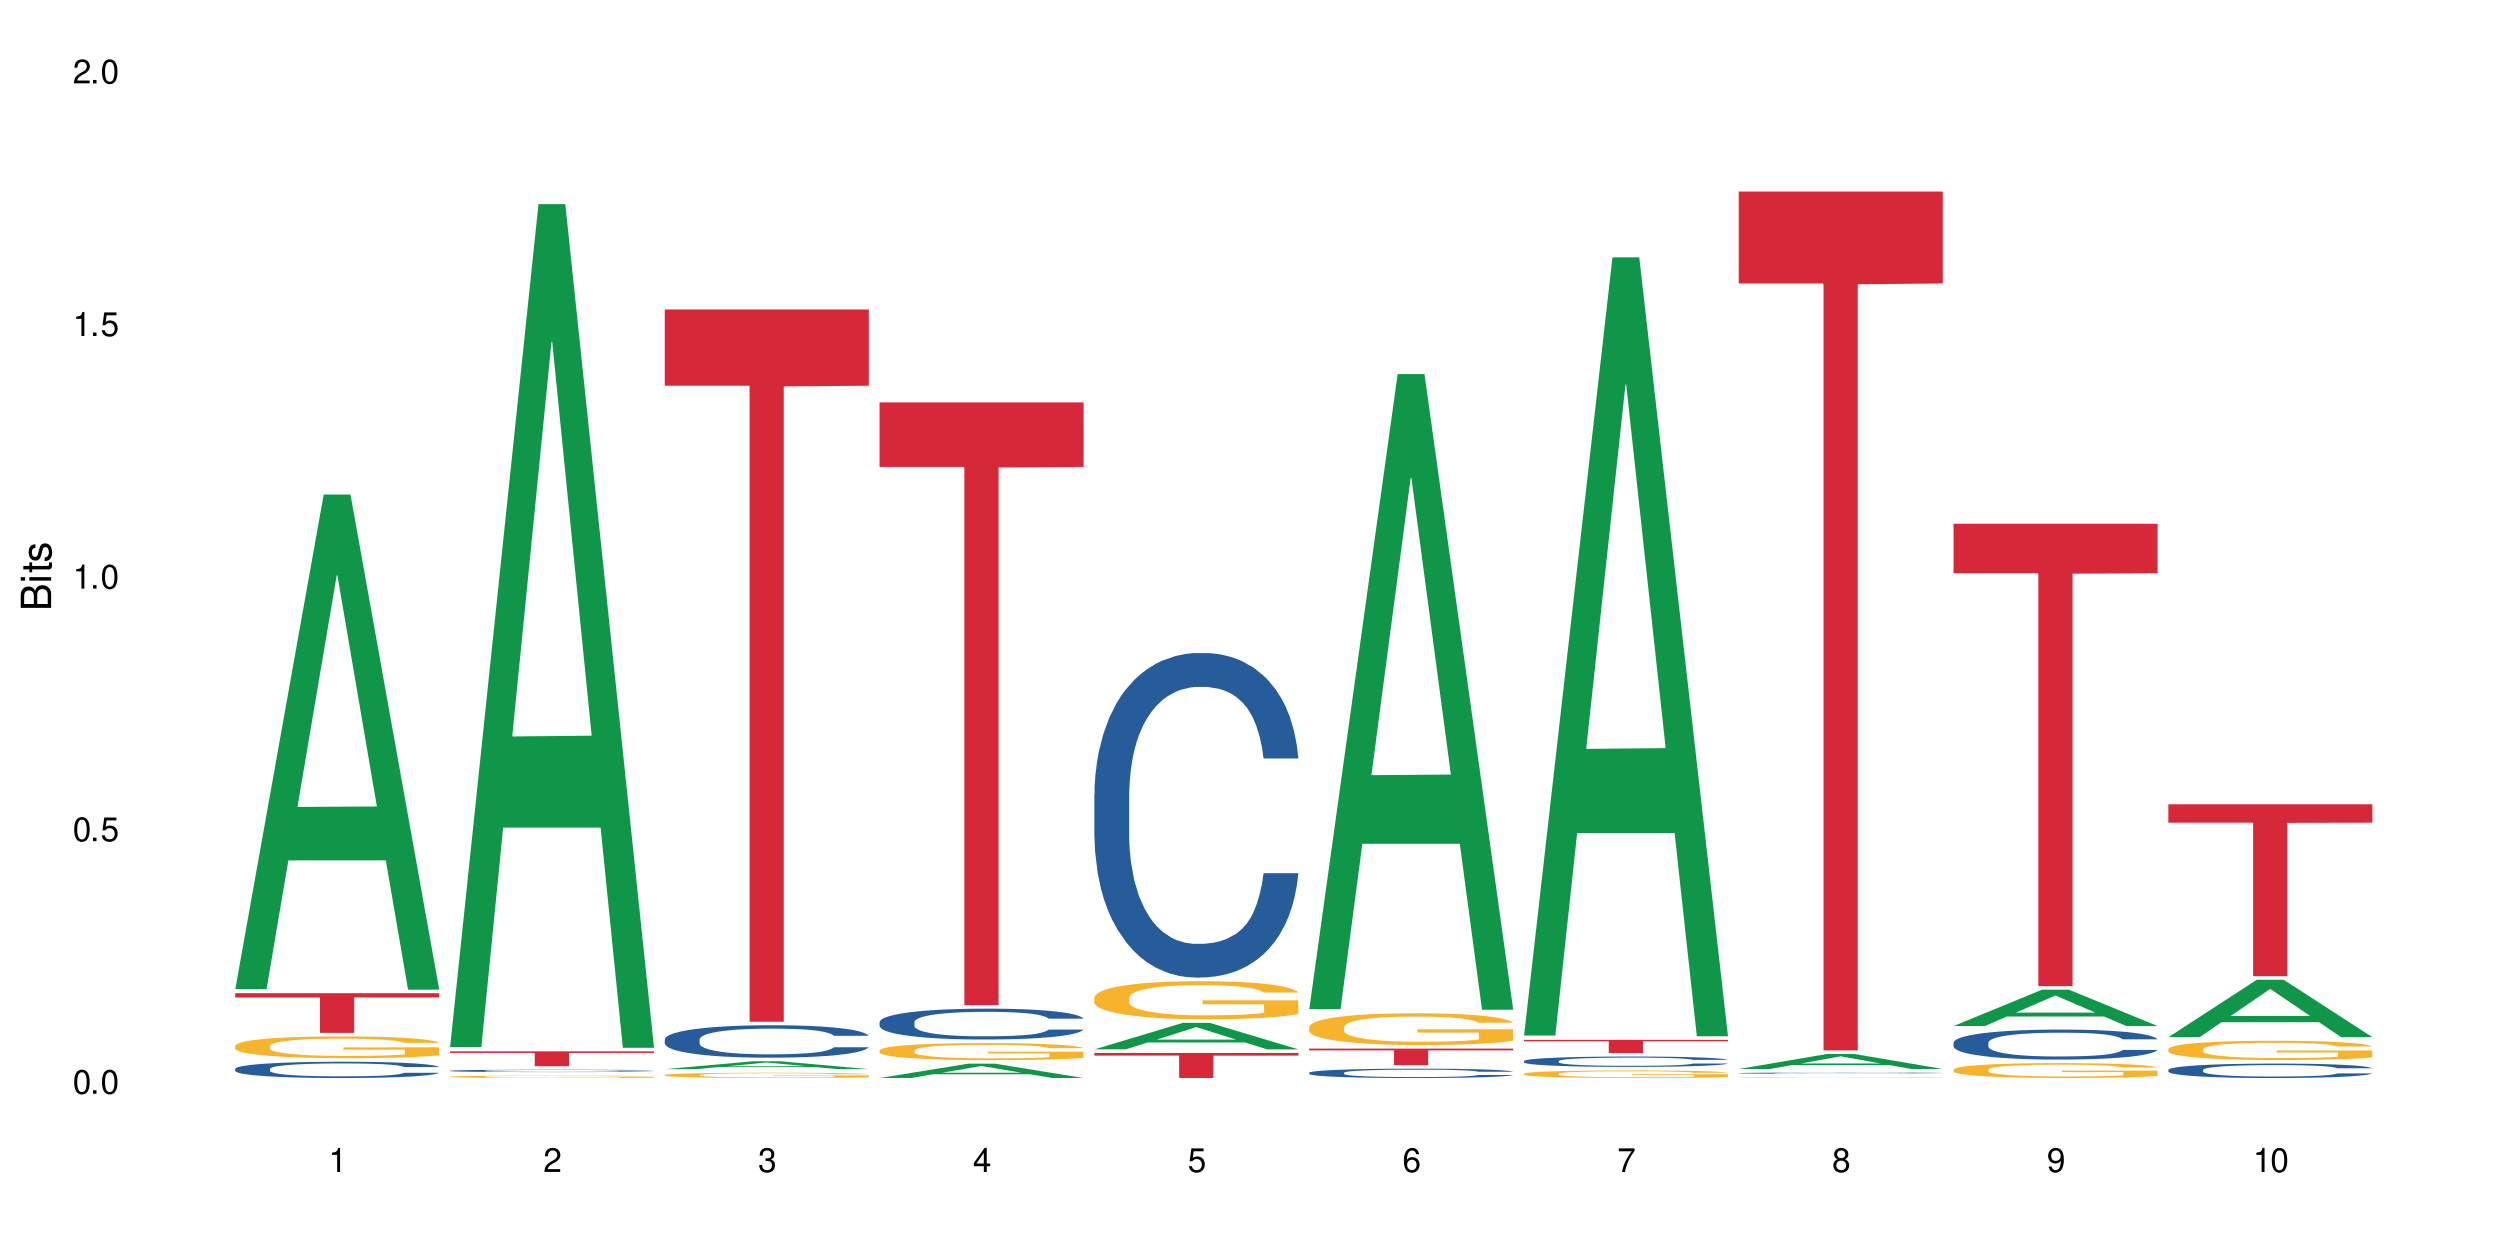 <?xml version="1.0" encoding="UTF-8"?>
<svg xmlns="http://www.w3.org/2000/svg" xmlns:xlink="http://www.w3.org/1999/xlink" width="720" height="360" viewBox="0 0 720 360">
<defs>
<g>
<g id="glyph-0-0">
</g>
<g id="glyph-0-1">
<path d="M 2.641 -6.938 C 2 -6.938 1.422 -6.656 1.078 -6.172 C 0.641 -5.562 0.406 -4.641 0.406 -3.359 C 0.406 -1.016 1.188 0.219 2.641 0.219 C 4.078 0.219 4.859 -1.016 4.859 -3.297 C 4.859 -4.641 4.656 -5.547 4.203 -6.172 C 3.844 -6.656 3.281 -6.938 2.641 -6.938 Z M 2.641 -6.188 C 3.547 -6.188 4 -5.25 4 -3.375 C 4 -1.406 3.562 -0.484 2.625 -0.484 C 1.734 -0.484 1.281 -1.438 1.281 -3.344 C 1.281 -5.25 1.734 -6.188 2.641 -6.188 Z M 2.641 -6.188 "/>
</g>
<g id="glyph-0-2">
<path d="M 1.828 -1 L 0.828 -1 L 0.828 0 L 1.828 0 Z M 1.828 -1 "/>
</g>
<g id="glyph-0-3">
<path d="M 4.562 -6.797 L 1.062 -6.797 L 0.547 -3.094 L 1.328 -3.094 C 1.719 -3.562 2.047 -3.734 2.578 -3.734 C 3.484 -3.734 4.062 -3.109 4.062 -2.094 C 4.062 -1.125 3.484 -0.531 2.578 -0.531 C 1.828 -0.531 1.375 -0.906 1.188 -1.672 L 0.328 -1.672 C 0.453 -1.109 0.547 -0.844 0.75 -0.594 C 1.125 -0.078 1.828 0.219 2.594 0.219 C 3.969 0.219 4.922 -0.781 4.922 -2.219 C 4.922 -3.562 4.031 -4.484 2.719 -4.484 C 2.25 -4.484 1.859 -4.359 1.469 -4.062 L 1.734 -5.969 L 4.562 -5.969 Z M 4.562 -6.797 "/>
</g>
<g id="glyph-0-4">
<path d="M 2.484 -4.938 L 2.484 0 L 3.328 0 L 3.328 -6.938 L 2.766 -6.938 C 2.469 -5.875 2.281 -5.734 0.984 -5.562 L 0.984 -4.938 Z M 2.484 -4.938 "/>
</g>
<g id="glyph-0-5">
<path d="M 4.859 -0.828 L 1.281 -0.828 C 1.359 -1.406 1.672 -1.781 2.5 -2.281 L 3.469 -2.828 C 4.406 -3.344 4.906 -4.062 4.906 -4.906 C 4.906 -5.484 4.672 -6.031 4.266 -6.406 C 3.859 -6.766 3.375 -6.938 2.719 -6.938 C 1.859 -6.938 1.219 -6.625 0.844 -6.031 C 0.609 -5.672 0.5 -5.234 0.484 -4.531 L 1.328 -4.531 C 1.359 -5.016 1.406 -5.281 1.531 -5.516 C 1.75 -5.938 2.188 -6.203 2.703 -6.203 C 3.469 -6.203 4.031 -5.641 4.031 -4.891 C 4.031 -4.344 3.719 -3.859 3.125 -3.516 L 2.234 -3 C 0.812 -2.172 0.406 -1.531 0.328 -0.016 L 4.859 -0.016 Z M 4.859 -0.828 "/>
</g>
<g id="glyph-0-6">
<path d="M 2.125 -3.188 L 2.578 -3.188 C 3.5 -3.188 3.984 -2.766 3.984 -1.922 C 3.984 -1.062 3.469 -0.531 2.594 -0.531 C 1.656 -0.531 1.203 -1 1.156 -2.016 L 0.312 -2.016 C 0.344 -1.453 0.438 -1.094 0.609 -0.781 C 0.953 -0.109 1.625 0.219 2.547 0.219 C 3.953 0.219 4.859 -0.625 4.859 -1.938 C 4.859 -2.828 4.516 -3.297 3.703 -3.594 C 4.344 -3.844 4.656 -4.328 4.656 -5.031 C 4.656 -6.219 3.875 -6.938 2.578 -6.938 C 1.203 -6.938 0.484 -6.172 0.453 -4.703 L 1.297 -4.703 C 1.312 -5.125 1.344 -5.359 1.453 -5.578 C 1.641 -5.969 2.062 -6.203 2.594 -6.203 C 3.344 -6.203 3.797 -5.75 3.797 -5 C 3.797 -4.516 3.609 -4.219 3.25 -4.047 C 3.016 -3.953 2.703 -3.922 2.125 -3.906 Z M 2.125 -3.188 "/>
</g>
<g id="glyph-0-7">
<path d="M 3.141 -1.672 L 3.141 0 L 3.984 0 L 3.984 -1.672 L 4.984 -1.672 L 4.984 -2.438 L 3.984 -2.438 L 3.984 -6.938 L 3.359 -6.938 L 0.266 -2.578 L 0.266 -1.672 Z M 3.141 -2.438 L 1 -2.438 L 3.141 -5.5 Z M 3.141 -2.438 "/>
</g>
<g id="glyph-0-8">
<path d="M 4.781 -5.125 C 4.609 -6.266 3.891 -6.938 2.844 -6.938 C 2.094 -6.938 1.422 -6.578 1.031 -5.953 C 0.594 -5.266 0.406 -4.422 0.406 -3.172 C 0.406 -2 0.578 -1.25 0.984 -0.641 C 1.359 -0.078 1.953 0.219 2.703 0.219 C 3.984 0.219 4.922 -0.75 4.922 -2.094 C 4.922 -3.375 4.062 -4.281 2.844 -4.281 C 2.172 -4.281 1.641 -4.031 1.281 -3.516 C 1.281 -5.234 1.828 -6.188 2.797 -6.188 C 3.391 -6.188 3.797 -5.797 3.938 -5.125 Z M 2.734 -3.531 C 3.547 -3.531 4.062 -2.953 4.062 -2.031 C 4.062 -1.156 3.484 -0.531 2.703 -0.531 C 1.922 -0.531 1.328 -1.188 1.328 -2.078 C 1.328 -2.938 1.906 -3.531 2.734 -3.531 Z M 2.734 -3.531 "/>
</g>
<g id="glyph-0-9">
<path d="M 4.984 -6.797 L 0.438 -6.797 L 0.438 -5.969 L 4.109 -5.969 C 2.5 -3.656 1.828 -2.234 1.328 0 L 2.219 0 C 2.594 -2.172 3.453 -4.047 4.984 -6.094 Z M 4.984 -6.797 "/>
</g>
<g id="glyph-0-10">
<path d="M 3.75 -3.656 C 4.469 -4.094 4.688 -4.438 4.688 -5.078 C 4.688 -6.172 3.844 -6.938 2.641 -6.938 C 1.438 -6.938 0.594 -6.172 0.594 -5.094 C 0.594 -4.438 0.812 -4.094 1.516 -3.656 C 0.734 -3.266 0.359 -2.703 0.359 -1.922 C 0.359 -0.656 1.281 0.219 2.641 0.219 C 3.984 0.219 4.922 -0.656 4.922 -1.922 C 4.922 -2.703 4.531 -3.266 3.75 -3.656 Z M 2.641 -6.188 C 3.359 -6.188 3.812 -5.75 3.812 -5.062 C 3.812 -4.406 3.344 -3.984 2.641 -3.984 C 1.922 -3.984 1.453 -4.406 1.453 -5.078 C 1.453 -5.75 1.922 -6.188 2.641 -6.188 Z M 2.641 -3.266 C 3.484 -3.266 4.062 -2.719 4.062 -1.906 C 4.062 -1.078 3.484 -0.531 2.625 -0.531 C 1.797 -0.531 1.219 -1.094 1.219 -1.906 C 1.219 -2.719 1.781 -3.266 2.641 -3.266 Z M 2.641 -3.266 "/>
</g>
<g id="glyph-0-11">
<path d="M 0.516 -1.578 C 0.672 -0.453 1.406 0.219 2.438 0.219 C 3.188 0.219 3.859 -0.141 4.266 -0.766 C 4.688 -1.453 4.891 -2.297 4.891 -3.547 C 4.891 -4.719 4.703 -5.453 4.312 -6.078 C 3.938 -6.641 3.344 -6.938 2.594 -6.938 C 1.297 -6.938 0.359 -5.969 0.359 -4.625 C 0.359 -3.344 1.234 -2.453 2.453 -2.453 C 3.094 -2.453 3.578 -2.672 4.016 -3.203 C 4 -1.484 3.469 -0.531 2.5 -0.531 C 1.906 -0.531 1.484 -0.906 1.359 -1.578 Z M 2.578 -6.203 C 3.375 -6.203 3.969 -5.531 3.969 -4.641 C 3.969 -3.797 3.391 -3.188 2.547 -3.188 C 1.734 -3.188 1.234 -3.766 1.234 -4.688 C 1.234 -5.562 1.797 -6.203 2.578 -6.203 Z M 2.578 -6.203 "/>
</g>
<g id="glyph-1-0">
</g>
<g id="glyph-1-1">
<path d="M 0 -0.953 L 0 -4.891 C 0 -5.719 -0.234 -6.344 -0.734 -6.797 C -1.188 -7.234 -1.812 -7.469 -2.5 -7.469 C -3.547 -7.469 -4.188 -7 -4.625 -5.875 C -4.984 -6.688 -5.625 -7.094 -6.531 -7.094 C -7.172 -7.094 -7.734 -6.859 -8.141 -6.391 C -8.562 -5.922 -8.75 -5.344 -8.75 -4.5 L -8.75 -0.953 Z M -4.984 -2.062 L -7.766 -2.062 L -7.766 -4.219 C -7.766 -4.844 -7.688 -5.203 -7.453 -5.5 C -7.219 -5.812 -6.859 -5.969 -6.375 -5.969 C -5.891 -5.969 -5.531 -5.812 -5.297 -5.5 C -5.062 -5.203 -4.984 -4.844 -4.984 -4.219 Z M -0.984 -2.062 L -4 -2.062 L -4 -4.781 C -4 -5.766 -3.438 -6.359 -2.484 -6.359 C -1.547 -6.359 -0.984 -5.766 -0.984 -4.781 Z M -0.984 -2.062 "/>
</g>
<g id="glyph-1-2">
<path d="M -6.281 -1.797 L -6.281 -0.797 L 0 -0.797 L 0 -1.797 Z M -8.75 -1.797 L -8.75 -0.797 L -7.484 -0.797 L -7.484 -1.797 Z M -8.75 -1.797 "/>
</g>
<g id="glyph-1-3">
<path d="M -6.281 -3.047 L -6.281 -2.016 L -8.016 -2.016 L -8.016 -1.016 L -6.281 -1.016 L -6.281 -0.172 L -5.469 -0.172 L -5.469 -1.016 L -0.719 -1.016 C -0.078 -1.016 0.281 -1.453 0.281 -2.234 C 0.281 -2.5 0.25 -2.719 0.188 -3.047 L -0.641 -3.047 C -0.609 -2.906 -0.594 -2.766 -0.594 -2.562 C -0.594 -2.141 -0.719 -2.016 -1.156 -2.016 L -5.469 -2.016 L -5.469 -3.047 Z M -6.281 -3.047 "/>
</g>
<g id="glyph-1-4">
<path d="M -4.531 -5.25 C -5.766 -5.25 -6.469 -4.422 -6.469 -2.969 C -6.469 -1.516 -5.719 -0.562 -4.547 -0.562 C -3.562 -0.562 -3.094 -1.062 -2.734 -2.562 L -2.516 -3.484 C -2.344 -4.188 -2.094 -4.469 -1.641 -4.469 C -1.047 -4.469 -0.641 -3.875 -0.641 -3 C -0.641 -2.453 -0.797 -2 -1.062 -1.75 C -1.25 -1.594 -1.422 -1.531 -1.875 -1.469 L -1.875 -0.406 C -0.422 -0.453 0.281 -1.266 0.281 -2.922 C 0.281 -4.5 -0.5 -5.516 -1.719 -5.516 C -2.656 -5.516 -3.172 -4.984 -3.469 -3.734 L -3.703 -2.766 C -3.891 -1.953 -4.156 -1.609 -4.594 -1.609 C -5.188 -1.609 -5.547 -2.125 -5.547 -2.938 C -5.547 -3.75 -5.203 -4.172 -4.531 -4.203 Z M -4.531 -5.25 "/>
</g>
</g>
</defs>
<rect x="-72" y="-36" width="864" height="432" fill="rgb(100%, 100%, 100%)" fill-opacity="1"/>
<path fill-rule="nonzero" fill="rgb(6.275%, 58.824%, 28.235%)" fill-opacity="1" d="M 67.73 284.879 L 67.793 284.746 L 93.223 142.434 L 100.945 142.434 L 126.5 285.016 L 117.52 285.016 L 111.117 247.797 L 83.051 247.797 L 76.773 284.879 L 67.73 284.879 L 85.75 232.398 L 108.543 232.266 L 97.176 165.727 L 97.051 165.594 L 96.926 165.996 L 85.688 232.266 L 85.75 232.398 Z M 67.73 284.879 "/>
<path fill-rule="nonzero" fill="rgb(14.51%, 36.078%, 60%)" fill-opacity="1" d="M 67.73 307.824 L 67.801 307.82 L 67.801 307.719 L 68.02 307.555 L 68.52 307.352 L 69.02 307.211 L 70.312 306.957 L 72.102 306.715 L 73.965 306.523 L 75.328 306.414 L 76.547 306.328 L 79.34 306.168 L 81.133 306.09 L 83.066 306.016 L 85.434 305.941 L 87.152 305.898 L 91.023 305.832 L 93.891 305.801 L 96.113 305.789 L 100.914 305.789 L 103.781 305.805 L 105.859 305.828 L 108.152 305.859 L 110.086 305.898 L 113.457 305.992 L 116.465 306.113 L 117.828 306.184 L 119.977 306.316 L 121.625 306.445 L 122.773 306.555 L 124.062 306.715 L 125.207 306.906 L 126.07 307.125 L 126.5 307.309 L 116.465 307.309 L 115.965 307.137 L 115.391 307.004 L 114.316 306.828 L 113.238 306.703 L 111.734 306.582 L 110.375 306.5 L 108.512 306.418 L 106.863 306.367 L 105.141 306.328 L 103.492 306.301 L 100.34 306.277 L 96.684 306.277 L 95.324 306.285 L 92.527 306.32 L 91.023 306.348 L 88.871 306.41 L 87.367 306.465 L 85.578 306.551 L 84.359 306.625 L 82.852 306.734 L 81.777 306.832 L 80.559 306.973 L 79.844 307.082 L 79.199 307.199 L 78.625 307.344 L 78.195 307.492 L 77.906 307.652 L 77.766 307.805 L 77.766 308.469 L 77.906 308.621 L 78.266 308.801 L 79.199 309.062 L 80.559 309.289 L 82.137 309.469 L 83.641 309.598 L 84.5 309.656 L 85.648 309.727 L 87.441 309.812 L 90.02 309.898 L 91.523 309.934 L 93.816 309.965 L 96.184 309.984 L 99.336 309.984 L 102.133 309.965 L 103.996 309.945 L 105.93 309.91 L 108.582 309.836 L 110.23 309.77 L 111.664 309.688 L 112.738 309.605 L 113.457 309.539 L 114.531 309.406 L 115.391 309.258 L 116.035 309.109 L 116.465 308.965 L 126.5 308.965 L 126.07 309.137 L 125.422 309.301 L 124.777 309.426 L 123.777 309.578 L 122.629 309.711 L 120.98 309.859 L 119.617 309.957 L 117.828 310.062 L 116.18 310.145 L 114.387 310.219 L 111.734 310.305 L 110.016 310.348 L 108.152 310.387 L 105.93 310.418 L 103.137 310.449 L 100.125 310.465 L 97.328 310.473 L 94.32 310.461 L 92.098 310.445 L 89.16 310.406 L 85.504 310.328 L 82.852 310.25 L 80.773 310.168 L 78.984 310.082 L 76.977 309.965 L 74.395 309.777 L 72.82 309.633 L 71.746 309.512 L 70.527 309.344 L 69.664 309.195 L 68.664 308.957 L 67.945 308.652 L 67.73 308.418 Z M 67.73 307.824 "/>
<path fill-rule="nonzero" fill="rgb(96.863%, 70.196%, 16.863%)" fill-opacity="1" d="M 67.73 301.172 L 67.801 301.168 L 67.801 301.051 L 68.09 300.793 L 68.805 300.438 L 69.738 300.145 L 70.742 299.918 L 71.387 299.797 L 72.461 299.625 L 73.395 299.496 L 75.758 299.238 L 78.77 299 L 80.418 298.895 L 82.281 298.797 L 84.93 298.688 L 86.148 298.648 L 89.875 298.559 L 94.105 298.5 L 98.762 298.484 L 100.914 298.488 L 103.852 298.512 L 107.863 298.574 L 110.16 298.633 L 111.949 298.688 L 113.812 298.762 L 116.105 298.879 L 118.258 299.016 L 119.977 299.152 L 121.695 299.324 L 123.129 299.508 L 124.348 299.711 L 125.422 299.949 L 126.07 300.152 L 126.5 300.352 L 116.535 300.352 L 115.965 300.152 L 115.32 299.996 L 114.242 299.809 L 113.168 299.668 L 112.094 299.562 L 110.086 299.41 L 108.367 299.32 L 106.215 299.238 L 104.137 299.188 L 101.773 299.152 L 100.34 299.141 L 96.543 299.141 L 93.102 299.184 L 91.094 299.227 L 89.66 299.273 L 87.656 299.359 L 86.438 299.43 L 85.719 299.477 L 83.57 299.652 L 82.137 299.812 L 81.348 299.922 L 80.344 300.094 L 79.629 300.25 L 78.84 300.48 L 78.41 300.652 L 77.836 301.039 L 77.766 302.074 L 77.98 302.293 L 78.41 302.527 L 78.984 302.734 L 79.844 302.949 L 80.703 303.117 L 82.207 303.34 L 83.496 303.488 L 84.5 303.586 L 86.438 303.742 L 87.227 303.793 L 89.09 303.898 L 91.023 303.977 L 93.387 304.047 L 95.18 304.082 L 98.047 304.109 L 101.703 304.109 L 106 304.074 L 108.727 304.027 L 110.59 303.984 L 111.809 303.941 L 113.312 303.879 L 114.387 303.824 L 115.391 303.758 L 116.609 303.66 L 116.609 302.293 L 98.906 302.285 L 98.906 301.645 L 126.426 301.637 L 126.5 303.879 L 124.992 304.035 L 123.129 304.184 L 121.34 304.297 L 119.477 304.395 L 116.824 304.504 L 114.672 304.574 L 111.375 304.652 L 108.367 304.707 L 105.215 304.742 L 102.418 304.758 L 99.121 304.762 L 96.184 304.75 L 93.031 304.719 L 90.52 304.672 L 88.227 304.613 L 85.934 304.539 L 83.066 304.418 L 81.203 304.32 L 79.27 304.199 L 77.336 304.059 L 75.613 303.902 L 74.469 303.781 L 73.32 303.645 L 72.102 303.473 L 70.957 303.277 L 70.098 303.102 L 69.309 302.898 L 68.734 302.711 L 68.16 302.453 L 67.875 302.246 L 67.73 302.066 Z M 67.73 301.172 "/>
<path fill-rule="nonzero" fill="rgb(83.922%, 15.686%, 22.353%)" fill-opacity="1" d="M 67.73 286.039 L 126.5 286.039 L 126.5 287.262 L 102.008 287.273 L 102.008 297.457 L 92.152 297.457 L 92.152 287.285 L 92.008 287.262 L 67.73 287.262 Z M 67.73 286.039 "/>
<path fill-rule="nonzero" fill="rgb(6.275%, 58.824%, 28.235%)" fill-opacity="1" d="M 129.594 301.539 L 129.656 301.312 L 155.082 58.781 L 162.805 58.781 L 188.359 301.77 L 179.383 301.77 L 172.977 238.34 L 144.91 238.34 L 138.633 301.539 L 129.594 301.539 L 147.613 212.102 L 170.402 211.875 L 159.039 98.48 L 158.914 98.254 L 158.789 98.938 L 147.547 211.875 L 147.613 212.102 Z M 129.594 301.539 "/>
<path fill-rule="nonzero" fill="rgb(14.51%, 36.078%, 60%)" fill-opacity="1" d="M 129.594 308.379 L 129.664 308.379 L 129.664 308.363 L 129.879 308.34 L 130.379 308.312 L 130.883 308.289 L 132.172 308.254 L 133.965 308.219 L 135.828 308.191 L 137.188 308.176 L 138.406 308.16 L 141.203 308.141 L 142.992 308.129 L 144.93 308.117 L 147.293 308.105 L 149.016 308.102 L 152.883 308.09 L 155.75 308.086 L 157.973 308.082 L 162.773 308.082 L 165.641 308.086 L 167.719 308.09 L 170.012 308.094 L 171.949 308.102 L 175.316 308.113 L 178.324 308.133 L 179.688 308.141 L 181.836 308.16 L 183.484 308.18 L 184.633 308.195 L 185.922 308.219 L 187.07 308.246 L 187.93 308.277 L 188.359 308.305 L 178.324 308.305 L 177.824 308.281 L 177.25 308.262 L 176.176 308.234 L 175.102 308.215 L 173.598 308.199 L 172.234 308.188 L 170.371 308.176 L 168.723 308.168 L 167.004 308.16 L 165.355 308.16 L 162.199 308.156 L 157.184 308.156 L 154.391 308.16 L 152.883 308.164 L 150.734 308.172 L 149.23 308.184 L 147.438 308.195 L 146.219 308.203 L 144.715 308.223 L 143.641 308.234 L 142.422 308.258 L 141.703 308.273 L 141.059 308.289 L 140.484 308.309 L 140.055 308.332 L 139.77 308.355 L 139.625 308.375 L 139.625 308.473 L 139.77 308.496 L 140.129 308.523 L 141.059 308.559 L 142.422 308.594 L 143.996 308.617 L 145.504 308.637 L 146.363 308.645 L 147.508 308.656 L 149.301 308.668 L 151.879 308.68 L 153.387 308.688 L 155.68 308.691 L 158.043 308.695 L 161.199 308.695 L 163.992 308.691 L 165.855 308.688 L 167.789 308.684 L 170.441 308.672 L 172.09 308.664 L 173.523 308.652 L 174.598 308.641 L 175.316 308.629 L 176.391 308.609 L 177.25 308.59 L 177.895 308.566 L 178.324 308.547 L 188.359 308.547 L 187.93 308.57 L 187.285 308.594 L 186.641 308.613 L 185.637 308.633 L 184.488 308.652 L 182.84 308.676 L 181.48 308.691 L 179.688 308.707 L 178.039 308.719 L 176.246 308.727 L 173.598 308.742 L 171.875 308.746 L 170.012 308.754 L 167.789 308.758 L 164.996 308.762 L 161.984 308.766 L 159.191 308.766 L 156.18 308.762 L 153.957 308.762 L 151.02 308.754 L 147.367 308.742 L 144.715 308.73 L 142.637 308.719 L 140.844 308.707 L 138.836 308.691 L 136.258 308.664 L 134.68 308.645 L 133.605 308.625 L 132.387 308.602 L 131.527 308.578 L 130.523 308.543 L 129.809 308.5 L 129.594 308.465 Z M 129.594 308.379 "/>
<path fill-rule="nonzero" fill="rgb(96.863%, 70.196%, 16.863%)" fill-opacity="1" d="M 129.594 310.082 L 129.664 310.082 L 129.664 310.07 L 129.949 310.039 L 130.668 310.004 L 131.598 309.969 L 132.602 309.945 L 134.32 309.914 L 135.254 309.898 L 137.617 309.871 L 140.629 309.848 L 142.277 309.836 L 144.141 309.824 L 146.793 309.812 L 148.012 309.809 L 151.738 309.797 L 155.965 309.793 L 160.625 309.789 L 162.773 309.789 L 165.711 309.793 L 169.727 309.801 L 172.02 309.805 L 173.812 309.812 L 175.676 309.82 L 177.969 309.832 L 180.117 309.848 L 181.836 309.863 L 183.559 309.883 L 184.992 309.902 L 186.211 309.922 L 187.285 309.949 L 187.93 309.973 L 188.359 309.992 L 178.398 309.992 L 177.824 309.973 L 177.18 309.953 L 176.105 309.934 L 175.031 309.918 L 173.953 309.906 L 171.949 309.891 L 170.227 309.879 L 168.078 309.871 L 166 309.867 L 163.633 309.863 L 158.402 309.863 L 154.961 309.867 L 152.957 309.871 L 151.523 309.875 L 149.516 309.887 L 148.297 309.891 L 147.582 309.898 L 145.43 309.918 L 143.996 309.934 L 143.207 309.945 L 142.207 309.965 L 141.488 309.98 L 140.699 310.008 L 140.27 310.023 L 139.695 310.066 L 139.625 310.18 L 139.84 310.203 L 140.27 310.227 L 140.844 310.25 L 141.703 310.273 L 142.562 310.293 L 144.07 310.316 L 145.359 310.332 L 146.363 310.344 L 148.297 310.359 L 149.086 310.367 L 150.949 310.379 L 152.883 310.387 L 155.25 310.395 L 157.039 310.398 L 163.562 310.398 L 167.863 310.395 L 170.586 310.391 L 172.449 310.387 L 173.668 310.383 L 175.172 310.375 L 176.246 310.367 L 177.25 310.363 L 178.469 310.352 L 178.469 310.203 L 160.766 310.203 L 160.766 310.133 L 188.289 310.133 L 188.359 310.375 L 186.855 310.391 L 184.992 310.406 L 183.199 310.422 L 181.336 310.43 L 178.684 310.441 L 176.535 310.449 L 173.238 310.461 L 170.227 310.465 L 167.074 310.469 L 164.277 310.469 L 160.984 310.473 L 158.043 310.469 L 154.891 310.465 L 152.383 310.461 L 147.797 310.445 L 144.93 310.434 L 143.066 310.422 L 141.129 310.41 L 139.195 310.395 L 137.477 310.379 L 136.328 310.363 L 135.184 310.352 L 133.965 310.332 L 132.816 310.309 L 131.957 310.289 L 131.168 310.27 L 130.594 310.25 L 130.023 310.219 L 129.734 310.199 L 129.594 310.18 Z M 129.594 310.082 "/>
<path fill-rule="nonzero" fill="rgb(83.922%, 15.686%, 22.353%)" fill-opacity="1" d="M 129.594 302.793 L 188.359 302.793 L 188.359 303.25 L 163.867 303.254 L 163.867 307.059 L 154.012 307.059 L 154.012 303.258 L 153.871 303.25 L 129.594 303.25 Z M 129.594 302.793 "/>
<path fill-rule="nonzero" fill="rgb(6.275%, 58.824%, 28.235%)" fill-opacity="1" d="M 191.453 307.918 L 191.516 307.914 L 216.945 305.641 L 224.668 305.641 L 250.219 307.918 L 241.242 307.918 L 234.84 307.324 L 206.773 307.324 L 200.492 307.918 L 191.453 307.918 L 209.473 307.078 L 232.266 307.074 L 220.898 306.012 L 220.773 306.012 L 220.648 306.016 L 209.41 307.074 L 209.473 307.078 Z M 191.453 307.918 "/>
<path fill-rule="nonzero" fill="rgb(14.51%, 36.078%, 60%)" fill-opacity="1" d="M 191.453 299.344 L 191.523 299.332 L 191.523 299.129 L 191.738 298.805 L 192.242 298.395 L 192.742 298.113 L 194.031 297.609 L 195.824 297.125 L 197.688 296.75 L 199.051 296.527 L 200.27 296.355 L 203.062 296.039 L 204.855 295.879 L 206.789 295.734 L 209.156 295.59 L 210.875 295.504 L 214.746 295.367 L 217.613 295.305 L 219.832 295.281 L 224.637 295.281 L 227.5 295.316 L 229.582 295.359 L 231.875 295.426 L 233.809 295.504 L 237.176 295.691 L 240.188 295.93 L 241.547 296.066 L 243.699 296.332 L 245.348 296.586 L 246.492 296.809 L 247.785 297.125 L 248.93 297.508 L 249.789 297.941 L 250.219 298.309 L 240.188 298.309 L 239.684 297.969 L 239.113 297.703 L 238.035 297.355 L 236.961 297.105 L 235.457 296.859 L 234.094 296.695 L 232.23 296.535 L 230.582 296.434 L 228.863 296.355 L 227.215 296.305 L 224.062 296.254 L 220.406 296.254 L 219.043 296.27 L 216.25 296.34 L 214.746 296.398 L 212.594 296.52 L 211.09 296.629 L 209.297 296.801 L 208.078 296.945 L 206.574 297.168 L 205.5 297.363 L 204.281 297.645 L 203.566 297.859 L 202.918 298.098 L 202.348 298.379 L 201.918 298.676 L 201.629 298.992 L 201.484 299.301 L 201.484 300.621 L 201.629 300.93 L 201.988 301.289 L 202.918 301.809 L 204.281 302.262 L 205.859 302.617 L 207.363 302.875 L 208.223 302.996 L 209.371 303.129 L 211.16 303.301 L 213.742 303.473 L 215.246 303.539 L 217.539 303.609 L 219.906 303.645 L 223.059 303.645 L 225.852 303.609 L 227.715 303.566 L 229.652 303.496 L 232.305 303.352 L 233.953 303.215 L 235.387 303.055 L 236.461 302.891 L 237.176 302.754 L 238.254 302.492 L 239.113 302.199 L 239.758 301.902 L 240.188 301.613 L 250.219 301.613 L 249.789 301.953 L 249.145 302.285 L 248.5 302.535 L 247.496 302.832 L 246.352 303.098 L 244.703 303.395 L 243.34 303.59 L 241.547 303.805 L 239.898 303.969 L 238.109 304.113 L 235.457 304.281 L 233.738 304.367 L 231.875 304.445 L 229.652 304.512 L 226.855 304.574 L 223.848 304.605 L 221.051 304.617 L 218.043 304.598 L 215.82 304.562 L 212.883 304.488 L 209.227 304.332 L 206.574 304.172 L 204.496 304.008 L 202.703 303.84 L 200.699 303.609 L 198.117 303.234 L 196.543 302.941 L 195.465 302.703 L 194.246 302.371 L 193.387 302.074 L 192.383 301.594 L 191.668 300.988 L 191.453 300.52 Z M 191.453 299.344 "/>
<path fill-rule="nonzero" fill="rgb(96.863%, 70.196%, 16.863%)" fill-opacity="1" d="M 191.453 309.598 L 191.523 309.598 L 191.523 309.57 L 191.812 309.508 L 192.527 309.418 L 193.461 309.348 L 194.461 309.293 L 195.109 309.262 L 196.184 309.223 L 197.113 309.191 L 199.48 309.129 L 202.488 309.07 L 204.137 309.043 L 206 309.02 L 208.652 308.992 L 209.871 308.984 L 213.598 308.961 L 217.828 308.949 L 222.484 308.945 L 224.637 308.945 L 227.574 308.949 L 231.586 308.965 L 233.879 308.98 L 235.672 308.992 L 237.535 309.012 L 239.828 309.039 L 241.98 309.074 L 243.699 309.105 L 245.418 309.148 L 246.852 309.195 L 248.07 309.242 L 249.145 309.301 L 249.789 309.352 L 250.219 309.398 L 240.258 309.398 L 239.684 309.352 L 239.039 309.312 L 237.965 309.266 L 236.891 309.234 L 235.816 309.207 L 233.809 309.168 L 232.09 309.148 L 229.938 309.129 L 227.859 309.117 L 225.496 309.105 L 220.262 309.105 L 216.824 309.113 L 214.816 309.125 L 213.383 309.137 L 211.375 309.156 L 210.156 309.176 L 209.441 309.184 L 207.293 309.227 L 205.859 309.266 L 205.07 309.293 L 204.066 309.336 L 203.348 309.375 L 202.562 309.43 L 202.133 309.473 L 201.559 309.566 L 201.484 309.816 L 201.703 309.871 L 202.133 309.926 L 202.703 309.977 L 203.566 310.031 L 204.426 310.07 L 205.93 310.125 L 207.219 310.16 L 208.223 310.184 L 210.156 310.223 L 210.945 310.234 L 212.809 310.262 L 214.746 310.281 L 217.109 310.297 L 218.902 310.305 L 221.77 310.312 L 225.422 310.312 L 229.723 310.305 L 232.445 310.293 L 234.309 310.281 L 235.527 310.273 L 237.035 310.258 L 238.109 310.242 L 239.113 310.227 L 240.332 310.203 L 240.332 309.871 L 222.629 309.867 L 222.629 309.711 L 250.148 309.711 L 250.219 310.258 L 248.715 310.293 L 246.852 310.332 L 245.059 310.359 L 243.195 310.383 L 240.547 310.41 L 238.395 310.426 L 235.098 310.445 L 232.09 310.457 L 228.934 310.465 L 226.141 310.469 L 222.844 310.473 L 219.906 310.469 L 216.75 310.461 L 214.242 310.449 L 209.656 310.418 L 206.789 310.387 L 204.926 310.363 L 202.992 310.336 L 201.055 310.301 L 199.336 310.262 L 198.191 310.234 L 197.043 310.199 L 195.824 310.156 L 194.68 310.109 L 193.816 310.066 L 193.031 310.02 L 192.457 309.973 L 191.883 309.91 L 191.598 309.859 L 191.453 309.816 Z M 191.453 309.598 "/>
<path fill-rule="nonzero" fill="rgb(83.922%, 15.686%, 22.353%)" fill-opacity="1" d="M 191.453 89.133 L 250.219 89.133 L 250.219 111.09 L 225.727 111.281 L 225.727 294.254 L 215.875 294.254 L 215.875 111.477 L 215.73 111.09 L 191.453 111.09 Z M 191.453 89.133 "/>
<path fill-rule="nonzero" fill="rgb(6.275%, 58.824%, 28.235%)" fill-opacity="1" d="M 253.312 310.469 L 253.375 310.465 L 278.805 306.344 L 286.527 306.344 L 312.082 310.473 L 303.102 310.473 L 296.699 309.395 L 268.633 309.395 L 262.355 310.469 L 253.312 310.469 L 271.332 308.949 L 294.125 308.945 L 282.762 307.02 L 282.633 307.016 L 282.508 307.027 L 271.27 308.945 L 271.332 308.949 Z M 253.312 310.469 "/>
<path fill-rule="nonzero" fill="rgb(14.51%, 36.078%, 60%)" fill-opacity="1" d="M 253.312 294.359 L 253.387 294.352 L 253.387 294.156 L 253.602 293.848 L 254.102 293.461 L 254.605 293.191 L 255.895 292.711 L 257.684 292.25 L 259.547 291.895 L 260.91 291.684 L 262.129 291.52 L 264.922 291.219 L 266.715 291.066 L 268.652 290.926 L 271.016 290.789 L 272.734 290.707 L 276.605 290.578 L 279.473 290.52 L 281.695 290.496 L 286.496 290.496 L 289.363 290.527 L 291.441 290.57 L 293.734 290.633 L 295.668 290.707 L 299.039 290.887 L 302.047 291.113 L 303.41 291.242 L 305.559 291.496 L 307.207 291.738 L 308.355 291.949 L 309.645 292.25 L 310.793 292.613 L 311.652 293.027 L 312.082 293.379 L 302.047 293.379 L 301.547 293.055 L 300.973 292.801 L 299.898 292.469 L 298.824 292.234 L 297.316 292 L 295.957 291.844 L 294.094 291.691 L 292.445 291.594 L 290.723 291.52 L 289.074 291.469 L 285.922 291.422 L 282.266 291.422 L 280.906 291.438 L 278.109 291.504 L 276.605 291.559 L 274.457 291.672 L 272.949 291.777 L 271.16 291.941 L 269.941 292.078 L 268.434 292.289 L 267.359 292.477 L 266.141 292.746 L 265.426 292.949 L 264.781 293.176 L 264.207 293.441 L 263.777 293.727 L 263.492 294.027 L 263.348 294.32 L 263.348 295.578 L 263.492 295.871 L 263.848 296.211 L 264.781 296.707 L 266.141 297.137 L 267.719 297.477 L 269.223 297.723 L 270.082 297.836 L 271.23 297.965 L 273.023 298.125 L 275.602 298.289 L 277.105 298.355 L 279.402 298.418 L 281.766 298.453 L 284.918 298.453 L 287.715 298.418 L 289.578 298.379 L 291.512 298.312 L 294.164 298.176 L 295.812 298.047 L 297.246 297.891 L 298.32 297.738 L 299.039 297.605 L 300.113 297.355 L 300.973 297.078 L 301.617 296.797 L 302.047 296.52 L 312.082 296.52 L 311.652 296.844 L 311.008 297.16 L 310.363 297.395 L 309.359 297.68 L 308.211 297.934 L 306.562 298.215 L 305.203 298.402 L 303.41 298.605 L 301.762 298.762 L 299.969 298.898 L 297.316 299.059 L 295.598 299.141 L 293.734 299.215 L 291.512 299.281 L 288.719 299.336 L 285.707 299.367 L 282.914 299.375 L 279.902 299.359 L 277.68 299.328 L 274.742 299.254 L 271.086 299.109 L 268.434 298.953 L 266.355 298.801 L 264.566 298.637 L 262.559 298.418 L 259.98 298.062 L 258.402 297.785 L 257.328 297.559 L 256.109 297.242 L 255.25 296.957 L 254.246 296.504 L 253.527 295.926 L 253.312 295.48 Z M 253.312 294.359 "/>
<path fill-rule="nonzero" fill="rgb(96.863%, 70.196%, 16.863%)" fill-opacity="1" d="M 253.312 302.508 L 253.387 302.504 L 253.387 302.414 L 253.672 302.211 L 254.387 301.934 L 255.32 301.703 L 256.324 301.523 L 256.969 301.43 L 258.043 301.297 L 258.977 301.195 L 261.34 300.996 L 264.352 300.805 L 266 300.727 L 267.863 300.648 L 270.516 300.562 L 271.73 300.531 L 275.461 300.461 L 279.688 300.414 L 284.348 300.402 L 286.496 300.406 L 289.434 300.426 L 293.449 300.473 L 295.742 300.52 L 297.531 300.562 L 299.395 300.621 L 301.691 300.711 L 303.84 300.82 L 305.559 300.926 L 307.281 301.062 L 308.715 301.207 L 309.93 301.363 L 311.008 301.551 L 311.652 301.711 L 312.082 301.867 L 302.121 301.867 L 301.547 301.711 L 300.902 301.586 L 299.824 301.441 L 298.75 301.332 L 297.676 301.246 L 295.668 301.129 L 293.949 301.059 L 291.801 300.996 L 289.723 300.953 L 287.355 300.926 L 285.922 300.918 L 282.125 300.918 L 278.684 300.949 L 276.676 300.984 L 275.242 301.023 L 273.238 301.09 L 272.02 301.145 L 271.301 301.18 L 269.152 301.316 L 267.719 301.445 L 266.93 301.531 L 265.926 301.664 L 265.211 301.785 L 264.422 301.965 L 263.992 302.102 L 263.418 302.406 L 263.348 303.215 L 263.562 303.383 L 263.992 303.57 L 264.566 303.73 L 265.426 303.902 L 266.285 304.031 L 267.789 304.207 L 269.082 304.324 L 270.082 304.398 L 272.02 304.52 L 272.809 304.562 L 274.672 304.641 L 276.605 304.703 L 278.973 304.758 L 280.762 304.785 L 283.629 304.809 L 287.285 304.809 L 291.586 304.781 L 294.309 304.746 L 296.172 304.711 L 297.391 304.68 L 298.895 304.629 L 299.969 304.582 L 300.973 304.535 L 302.191 304.457 L 302.191 303.383 L 284.488 303.379 L 284.488 302.875 L 312.008 302.871 L 312.082 304.629 L 310.578 304.75 L 308.715 304.867 L 306.922 304.957 L 305.059 305.031 L 302.406 305.117 L 300.258 305.172 L 296.961 305.234 L 293.949 305.273 L 290.797 305.301 L 288 305.316 L 284.703 305.32 L 281.766 305.312 L 278.613 305.285 L 276.105 305.25 L 273.812 305.203 L 271.516 305.145 L 268.652 305.051 L 266.789 304.973 L 264.852 304.879 L 262.918 304.77 L 261.195 304.645 L 260.051 304.551 L 258.902 304.445 L 257.684 304.309 L 256.539 304.156 L 255.68 304.02 L 254.891 303.859 L 254.316 303.711 L 253.742 303.512 L 253.457 303.348 L 253.312 303.211 Z M 253.312 302.508 "/>
<path fill-rule="nonzero" fill="rgb(83.922%, 15.686%, 22.353%)" fill-opacity="1" d="M 253.312 115.895 L 312.082 115.895 L 312.082 134.477 L 287.59 134.637 L 287.59 289.473 L 277.734 289.473 L 277.734 134.801 L 277.594 134.477 L 253.312 134.477 Z M 253.312 115.895 "/>
<path fill-rule="nonzero" fill="rgb(6.275%, 58.824%, 28.235%)" fill-opacity="1" d="M 315.176 302.215 L 315.238 302.207 L 340.664 294.582 L 348.387 294.582 L 373.941 302.223 L 364.965 302.223 L 358.559 300.227 L 330.496 300.227 L 324.215 302.215 L 315.176 302.215 L 333.195 299.402 L 355.984 299.395 L 344.621 295.832 L 344.496 295.824 L 344.371 295.844 L 333.133 299.395 L 333.195 299.402 Z M 315.176 302.215 "/>
<path fill-rule="nonzero" fill="rgb(14.51%, 36.078%, 60%)" fill-opacity="1" d="M 315.176 228.766 L 315.246 228.68 L 315.246 226.629 L 315.461 223.383 L 315.961 219.281 L 316.465 216.465 L 317.754 211.422 L 319.547 206.555 L 321.41 202.793 L 322.77 200.574 L 323.988 198.863 L 326.785 195.703 L 328.578 194.082 L 330.512 192.629 L 332.875 191.176 L 334.598 190.32 L 338.465 188.957 L 341.332 188.355 L 343.555 188.102 L 348.355 188.102 L 351.223 188.441 L 353.301 188.871 L 355.594 189.555 L 357.531 190.32 L 360.898 192.203 L 363.91 194.594 L 365.27 195.961 L 367.422 198.609 L 369.07 201.172 L 370.215 203.391 L 371.504 206.555 L 372.652 210.398 L 373.512 214.754 L 373.941 218.43 L 363.91 218.43 L 363.406 215.012 L 362.832 212.363 L 361.758 208.859 L 360.684 206.383 L 359.18 203.906 L 357.816 202.281 L 355.953 200.66 L 354.305 199.633 L 352.586 198.863 L 350.938 198.352 L 347.785 197.84 L 344.129 197.84 L 342.766 198.012 L 339.973 198.695 L 338.465 199.293 L 336.316 200.488 L 334.812 201.598 L 333.02 203.309 L 331.801 204.758 L 330.297 206.98 L 329.223 208.945 L 328.004 211.766 L 327.285 213.898 L 326.641 216.293 L 326.066 219.113 L 325.637 222.102 L 325.352 225.262 L 325.207 228.336 L 325.207 241.578 L 325.352 244.656 L 325.711 248.242 L 326.641 253.453 L 328.004 257.98 L 329.578 261.57 L 331.086 264.133 L 331.945 265.328 L 333.09 266.695 L 334.883 268.402 L 337.465 270.113 L 338.969 270.797 L 341.262 271.48 L 343.625 271.82 L 346.781 271.82 L 349.574 271.48 L 351.438 271.051 L 353.375 270.367 L 356.023 268.914 L 357.672 267.551 L 359.105 265.926 L 360.184 264.305 L 360.898 262.938 L 361.973 260.289 L 362.832 257.383 L 363.48 254.395 L 363.91 251.488 L 373.941 251.488 L 373.512 254.906 L 372.867 258.238 L 372.223 260.715 L 371.219 263.703 L 370.07 266.352 L 368.422 269.344 L 367.062 271.309 L 365.27 273.445 L 363.621 275.066 L 361.832 276.52 L 359.18 278.227 L 357.457 279.082 L 355.594 279.852 L 353.375 280.535 L 350.578 281.133 L 347.57 281.473 L 344.773 281.559 L 341.762 281.387 L 339.543 281.047 L 336.602 280.277 L 332.949 278.738 L 330.297 277.117 L 328.219 275.492 L 326.426 273.785 L 324.418 271.48 L 321.84 267.719 L 320.262 264.816 L 319.188 262.422 L 317.969 259.09 L 317.109 256.102 L 316.105 251.316 L 315.391 245.254 L 315.176 240.555 Z M 315.176 228.766 "/>
<path fill-rule="nonzero" fill="rgb(96.863%, 70.196%, 16.863%)" fill-opacity="1" d="M 315.176 287.285 L 315.246 287.273 L 315.246 287.074 L 315.531 286.621 L 316.25 286 L 317.18 285.492 L 318.184 285.09 L 318.828 284.879 L 319.906 284.578 L 320.836 284.359 L 323.203 283.906 L 326.211 283.488 L 327.859 283.305 L 329.723 283.137 L 332.375 282.945 L 333.594 282.875 L 337.32 282.715 L 341.547 282.613 L 346.207 282.586 L 348.355 282.594 L 351.297 282.633 L 355.309 282.746 L 357.602 282.844 L 359.395 282.945 L 361.258 283.074 L 363.551 283.277 L 365.699 283.516 L 367.422 283.758 L 369.141 284.059 L 370.574 284.379 L 371.793 284.73 L 372.867 285.148 L 373.512 285.5 L 373.941 285.852 L 363.98 285.852 L 363.406 285.5 L 362.762 285.23 L 361.688 284.898 L 360.613 284.66 L 359.535 284.469 L 357.531 284.207 L 355.809 284.047 L 353.66 283.906 L 351.582 283.816 L 349.215 283.758 L 347.785 283.738 L 343.984 283.738 L 340.547 283.809 L 338.539 283.887 L 337.105 283.969 L 335.098 284.117 L 333.879 284.238 L 333.164 284.316 L 331.012 284.629 L 329.578 284.91 L 328.793 285.102 L 327.789 285.402 L 327.07 285.672 L 326.281 286.07 L 325.852 286.371 L 325.281 287.055 L 325.207 288.859 L 325.422 289.238 L 325.852 289.648 L 326.426 290.012 L 327.285 290.391 L 328.145 290.68 L 329.652 291.07 L 330.941 291.332 L 331.945 291.504 L 333.879 291.773 L 334.668 291.863 L 336.531 292.043 L 338.465 292.184 L 340.832 292.305 L 342.625 292.363 L 345.488 292.414 L 349.145 292.414 L 353.445 292.355 L 356.168 292.273 L 358.031 292.195 L 359.25 292.125 L 360.754 292.016 L 361.832 291.914 L 362.832 291.805 L 364.051 291.633 L 364.051 289.238 L 346.352 289.227 L 346.352 288.105 L 373.871 288.098 L 373.941 292.016 L 372.438 292.285 L 370.574 292.547 L 368.781 292.746 L 366.918 292.914 L 364.266 293.105 L 362.117 293.227 L 358.82 293.367 L 355.809 293.457 L 352.656 293.516 L 349.863 293.547 L 346.566 293.559 L 343.625 293.539 L 340.473 293.477 L 337.965 293.398 L 335.672 293.297 L 333.379 293.168 L 330.512 292.957 L 328.648 292.785 L 326.715 292.574 L 324.777 292.324 L 323.059 292.055 L 321.91 291.844 L 320.766 291.602 L 319.547 291.301 L 318.398 290.961 L 317.539 290.652 L 316.75 290.301 L 316.18 289.969 L 315.605 289.52 L 315.316 289.156 L 315.176 288.848 Z M 315.176 287.285 "/>
<path fill-rule="nonzero" fill="rgb(83.922%, 15.686%, 22.353%)" fill-opacity="1" d="M 315.176 303.246 L 373.941 303.246 L 373.941 304.02 L 349.449 304.027 L 349.449 310.473 L 339.594 310.473 L 339.594 304.035 L 339.453 304.02 L 315.176 304.02 Z M 315.176 303.246 "/>
<path fill-rule="nonzero" fill="rgb(6.275%, 58.824%, 28.235%)" fill-opacity="1" d="M 377.035 290.625 L 377.098 290.453 L 402.527 107.734 L 410.25 107.734 L 435.805 290.797 L 426.824 290.797 L 420.422 243.012 L 392.355 243.012 L 386.078 290.625 L 377.035 290.625 L 395.055 223.246 L 417.848 223.074 L 406.48 137.645 L 406.355 137.473 L 406.23 137.988 L 394.992 223.074 L 395.055 223.246 Z M 377.035 290.625 "/>
<path fill-rule="nonzero" fill="rgb(14.51%, 36.078%, 60%)" fill-opacity="1" d="M 377.035 308.953 L 377.105 308.949 L 377.105 308.891 L 377.32 308.797 L 377.824 308.68 L 378.324 308.598 L 379.617 308.453 L 381.406 308.312 L 383.27 308.203 L 384.633 308.141 L 385.852 308.09 L 388.645 308 L 390.438 307.953 L 392.371 307.91 L 394.738 307.871 L 396.457 307.844 L 400.328 307.805 L 403.195 307.789 L 405.414 307.781 L 410.219 307.781 L 413.086 307.793 L 415.164 307.805 L 417.457 307.824 L 419.391 307.844 L 422.758 307.898 L 425.77 307.969 L 427.133 308.008 L 429.281 308.082 L 430.93 308.156 L 432.078 308.223 L 433.367 308.312 L 434.512 308.422 L 435.375 308.547 L 435.805 308.652 L 425.77 308.652 L 425.27 308.555 L 424.695 308.48 L 423.621 308.379 L 422.543 308.309 L 421.039 308.238 L 419.68 308.191 L 417.816 308.145 L 416.168 308.113 L 414.445 308.09 L 412.797 308.078 L 409.645 308.062 L 405.988 308.062 L 404.629 308.066 L 401.832 308.086 L 400.328 308.105 L 398.176 308.137 L 396.672 308.172 L 394.879 308.219 L 393.664 308.262 L 392.156 308.324 L 391.082 308.383 L 389.863 308.461 L 389.148 308.523 L 388.504 308.594 L 387.93 308.676 L 387.5 308.762 L 387.211 308.852 L 387.07 308.938 L 387.07 309.32 L 387.211 309.41 L 387.57 309.512 L 388.504 309.664 L 389.863 309.793 L 391.441 309.895 L 392.945 309.969 L 393.805 310.004 L 394.953 310.043 L 396.742 310.094 L 399.324 310.141 L 400.828 310.16 L 403.121 310.18 L 405.488 310.191 L 408.641 310.191 L 411.438 310.18 L 413.301 310.168 L 415.234 310.148 L 417.887 310.105 L 419.535 310.066 L 420.969 310.02 L 422.043 309.973 L 422.758 309.934 L 423.836 309.859 L 424.695 309.773 L 425.34 309.688 L 425.77 309.605 L 435.805 309.605 L 435.375 309.703 L 434.727 309.801 L 434.082 309.871 L 433.078 309.957 L 431.934 310.035 L 430.285 310.121 L 428.922 310.176 L 427.133 310.238 L 425.484 310.285 L 423.691 310.324 L 421.039 310.375 L 419.32 310.398 L 417.457 310.422 L 415.234 310.441 L 412.438 310.457 L 409.43 310.469 L 406.633 310.473 L 403.625 310.465 L 401.402 310.457 L 398.465 310.434 L 394.809 310.391 L 392.156 310.344 L 390.078 310.297 L 388.289 310.246 L 386.281 310.18 L 383.699 310.074 L 382.125 309.988 L 381.047 309.922 L 379.832 309.824 L 378.969 309.738 L 377.969 309.602 L 377.25 309.426 L 377.035 309.289 Z M 377.035 308.953 "/>
<path fill-rule="nonzero" fill="rgb(96.863%, 70.196%, 16.863%)" fill-opacity="1" d="M 377.035 295.742 L 377.105 295.734 L 377.105 295.566 L 377.395 295.191 L 378.109 294.672 L 379.043 294.246 L 380.047 293.914 L 380.691 293.738 L 381.766 293.484 L 382.695 293.301 L 385.062 292.926 L 388.07 292.574 L 389.719 292.426 L 391.582 292.281 L 394.234 292.121 L 395.453 292.066 L 399.18 291.93 L 403.41 291.848 L 408.066 291.82 L 410.219 291.832 L 413.156 291.863 L 417.168 291.957 L 419.461 292.039 L 421.254 292.121 L 423.117 292.23 L 425.41 292.398 L 427.562 292.598 L 429.281 292.801 L 431 293.051 L 432.434 293.32 L 433.652 293.613 L 434.727 293.961 L 435.375 294.254 L 435.805 294.547 L 425.84 294.547 L 425.27 294.254 L 424.621 294.031 L 423.547 293.754 L 422.473 293.555 L 421.398 293.395 L 419.391 293.176 L 417.672 293.043 L 415.52 292.926 L 413.441 292.852 L 411.078 292.801 L 409.645 292.785 L 405.848 292.785 L 402.406 292.844 L 400.398 292.91 L 398.965 292.977 L 396.961 293.102 L 395.742 293.203 L 395.023 293.27 L 392.875 293.527 L 391.441 293.762 L 390.652 293.922 L 389.648 294.172 L 388.934 294.398 L 388.145 294.73 L 387.715 294.984 L 387.141 295.551 L 387.07 297.055 L 387.285 297.375 L 387.715 297.719 L 388.289 298.02 L 389.148 298.336 L 390.008 298.578 L 391.512 298.902 L 392.801 299.121 L 393.805 299.266 L 395.742 299.488 L 396.527 299.566 L 398.391 299.715 L 400.328 299.832 L 402.691 299.934 L 404.484 299.984 L 407.352 300.023 L 411.008 300.023 L 415.305 299.973 L 418.031 299.906 L 419.895 299.84 L 421.109 299.781 L 422.617 299.691 L 423.691 299.605 L 424.695 299.516 L 425.914 299.371 L 425.914 297.375 L 408.211 297.367 L 408.211 296.43 L 435.73 296.422 L 435.805 299.691 L 434.297 299.914 L 432.434 300.133 L 430.645 300.301 L 428.781 300.441 L 426.129 300.602 L 423.977 300.703 L 420.68 300.82 L 417.672 300.895 L 414.52 300.945 L 411.723 300.969 L 408.426 300.977 L 405.488 300.961 L 402.336 300.91 L 399.824 300.844 L 397.531 300.762 L 395.238 300.652 L 392.371 300.477 L 390.508 300.332 L 388.574 300.16 L 386.641 299.949 L 384.918 299.723 L 383.773 299.547 L 382.625 299.348 L 381.406 299.098 L 380.262 298.812 L 379.398 298.555 L 378.613 298.262 L 378.039 297.984 L 377.465 297.609 L 377.18 297.309 L 377.035 297.047 Z M 377.035 295.742 "/>
<path fill-rule="nonzero" fill="rgb(83.922%, 15.686%, 22.353%)" fill-opacity="1" d="M 377.035 302.004 L 435.805 302.004 L 435.805 302.512 L 411.312 302.516 L 411.312 306.758 L 401.457 306.758 L 401.457 302.52 L 401.312 302.512 L 377.035 302.512 Z M 377.035 302.004 "/>
<path fill-rule="nonzero" fill="rgb(6.275%, 58.824%, 28.235%)" fill-opacity="1" d="M 438.895 298.238 L 438.957 298.027 L 464.387 74.121 L 472.109 74.121 L 497.664 298.449 L 488.688 298.449 L 482.281 239.895 L 454.215 239.895 L 447.938 298.238 L 438.895 298.238 L 456.914 215.672 L 479.707 215.461 L 468.344 110.773 L 468.219 110.562 L 468.09 111.195 L 456.852 215.461 L 456.914 215.672 Z M 438.895 298.238 "/>
<path fill-rule="nonzero" fill="rgb(14.51%, 36.078%, 60%)" fill-opacity="1" d="M 438.895 305.582 L 438.969 305.578 L 438.969 305.512 L 439.184 305.41 L 439.684 305.277 L 440.188 305.188 L 441.477 305.027 L 443.27 304.871 L 445.133 304.754 L 446.492 304.684 L 447.711 304.629 L 450.508 304.527 L 452.297 304.473 L 454.234 304.43 L 456.598 304.383 L 458.316 304.355 L 462.188 304.312 L 465.055 304.293 L 467.277 304.285 L 472.078 304.285 L 474.945 304.293 L 477.023 304.309 L 479.316 304.332 L 481.254 304.355 L 484.621 304.414 L 487.629 304.492 L 488.992 304.535 L 491.141 304.617 L 492.789 304.699 L 493.938 304.773 L 495.227 304.871 L 496.375 304.996 L 497.234 305.133 L 497.664 305.25 L 487.629 305.25 L 487.129 305.141 L 486.555 305.059 L 485.48 304.945 L 484.406 304.867 L 482.898 304.789 L 481.539 304.734 L 479.676 304.684 L 478.027 304.652 L 476.309 304.629 L 474.66 304.609 L 471.504 304.594 L 467.852 304.594 L 466.488 304.602 L 463.691 304.621 L 462.188 304.641 L 460.039 304.68 L 458.535 304.715 L 456.742 304.77 L 455.523 304.816 L 454.02 304.887 L 452.941 304.949 L 451.727 305.039 L 451.008 305.105 L 450.363 305.184 L 449.789 305.273 L 449.359 305.367 L 449.074 305.469 L 448.93 305.566 L 448.93 305.988 L 449.074 306.09 L 449.43 306.203 L 450.363 306.367 L 451.727 306.512 L 453.301 306.629 L 454.805 306.711 L 455.668 306.746 L 456.812 306.793 L 458.605 306.844 L 461.184 306.898 L 462.691 306.922 L 464.984 306.945 L 467.348 306.953 L 470.5 306.953 L 473.297 306.945 L 475.16 306.93 L 477.094 306.91 L 479.746 306.863 L 481.395 306.82 L 482.828 306.766 L 483.902 306.715 L 484.621 306.672 L 485.695 306.586 L 486.555 306.492 L 487.199 306.398 L 487.629 306.305 L 497.664 306.305 L 497.234 306.414 L 496.59 306.52 L 495.945 306.602 L 494.941 306.695 L 493.793 306.781 L 492.145 306.875 L 490.785 306.938 L 488.992 307.008 L 487.344 307.059 L 485.551 307.105 L 482.898 307.16 L 481.18 307.188 L 479.316 307.211 L 477.094 307.234 L 474.301 307.25 L 471.289 307.262 L 468.496 307.266 L 465.484 307.262 L 463.262 307.25 L 460.324 307.223 L 456.668 307.176 L 454.02 307.125 L 451.941 307.07 L 450.148 307.016 L 448.141 306.945 L 445.562 306.824 L 443.984 306.73 L 442.91 306.656 L 441.691 306.547 L 440.832 306.453 L 439.828 306.301 L 439.109 306.105 L 438.895 305.957 Z M 438.895 305.582 "/>
<path fill-rule="nonzero" fill="rgb(96.863%, 70.196%, 16.863%)" fill-opacity="1" d="M 438.895 309.223 L 438.969 309.223 L 438.969 309.184 L 439.254 309.094 L 439.973 308.969 L 440.902 308.867 L 441.906 308.789 L 442.551 308.746 L 443.625 308.688 L 444.559 308.645 L 446.922 308.555 L 449.934 308.469 L 451.582 308.434 L 453.445 308.398 L 456.098 308.363 L 457.316 308.348 L 461.043 308.316 L 465.27 308.297 L 469.93 308.289 L 472.078 308.293 L 475.016 308.301 L 479.031 308.324 L 481.324 308.344 L 483.117 308.363 L 484.98 308.387 L 487.273 308.43 L 489.422 308.477 L 491.141 308.523 L 492.863 308.582 L 494.297 308.648 L 495.516 308.719 L 496.59 308.801 L 497.234 308.871 L 497.664 308.941 L 487.703 308.941 L 487.129 308.871 L 486.484 308.816 L 485.41 308.75 L 484.332 308.703 L 483.258 308.664 L 481.254 308.613 L 479.531 308.582 L 477.383 308.555 L 475.305 308.535 L 472.938 308.523 L 471.504 308.52 L 467.707 308.52 L 464.266 308.535 L 462.262 308.551 L 460.828 308.566 L 458.82 308.594 L 457.602 308.621 L 456.887 308.637 L 454.734 308.695 L 453.301 308.754 L 452.512 308.789 L 451.512 308.852 L 450.793 308.902 L 450.004 308.984 L 449.574 309.043 L 449 309.18 L 448.93 309.539 L 449.145 309.613 L 449.574 309.695 L 450.148 309.766 L 451.008 309.84 L 451.867 309.898 L 453.375 309.977 L 454.664 310.027 L 455.668 310.062 L 457.602 310.117 L 458.391 310.133 L 460.254 310.172 L 462.188 310.199 L 464.555 310.223 L 466.344 310.234 L 469.211 310.242 L 472.867 310.242 L 477.168 310.23 L 479.891 310.215 L 481.754 310.199 L 482.973 310.188 L 484.477 310.164 L 485.551 310.145 L 486.555 310.121 L 487.773 310.09 L 487.773 309.613 L 470.07 309.609 L 470.07 309.387 L 497.594 309.387 L 497.664 310.164 L 496.16 310.219 L 494.297 310.27 L 492.504 310.309 L 490.641 310.344 L 487.988 310.383 L 485.84 310.406 L 482.543 310.434 L 479.531 310.449 L 476.379 310.465 L 473.582 310.469 L 470.285 310.473 L 467.348 310.469 L 464.195 310.453 L 461.688 310.438 L 459.395 310.418 L 457.102 310.395 L 454.234 310.352 L 452.371 310.316 L 450.434 310.277 L 448.5 310.227 L 446.781 310.172 L 445.633 310.129 L 444.484 310.082 L 443.27 310.023 L 442.121 309.957 L 441.262 309.895 L 440.473 309.824 L 439.898 309.758 L 439.328 309.668 L 439.039 309.598 L 438.895 309.535 Z M 438.895 309.223 "/>
<path fill-rule="nonzero" fill="rgb(83.922%, 15.686%, 22.353%)" fill-opacity="1" d="M 438.895 299.477 L 497.664 299.477 L 497.664 299.879 L 473.172 299.883 L 473.172 303.258 L 463.316 303.258 L 463.316 299.887 L 463.176 299.879 L 438.895 299.879 Z M 438.895 299.477 "/>
<path fill-rule="nonzero" fill="rgb(6.275%, 58.824%, 28.235%)" fill-opacity="1" d="M 500.758 307.871 L 500.82 307.867 L 526.25 303.535 L 533.973 303.535 L 559.523 307.875 L 550.547 307.875 L 544.141 306.742 L 516.078 306.742 L 509.797 307.871 L 500.758 307.871 L 518.777 306.273 L 541.566 306.27 L 530.203 304.242 L 530.078 304.238 L 529.953 304.25 L 518.715 306.27 L 518.777 306.273 Z M 500.758 307.871 "/>
<path fill-rule="nonzero" fill="rgb(14.51%, 36.078%, 60%)" fill-opacity="1" d="M 500.758 309.055 L 500.828 309.055 L 500.828 309.047 L 501.043 309.035 L 501.547 309.02 L 502.047 309.008 L 503.336 308.988 L 505.129 308.973 L 506.992 308.957 L 508.355 308.949 L 509.57 308.941 L 512.367 308.93 L 514.16 308.922 L 516.094 308.918 L 518.461 308.91 L 520.18 308.91 L 524.051 308.902 L 526.914 308.902 L 529.137 308.898 L 533.938 308.898 L 536.805 308.902 L 538.883 308.902 L 541.18 308.906 L 543.113 308.91 L 546.48 308.914 L 549.492 308.926 L 550.852 308.93 L 553.004 308.941 L 554.652 308.949 L 555.797 308.957 L 557.09 308.973 L 558.234 308.984 L 559.094 309.004 L 559.523 309.016 L 549.492 309.016 L 548.988 309.004 L 548.418 308.992 L 547.34 308.98 L 546.266 308.969 L 544.762 308.961 L 543.398 308.953 L 541.535 308.949 L 539.887 308.945 L 538.168 308.941 L 536.52 308.941 L 533.367 308.938 L 528.348 308.938 L 525.555 308.941 L 524.051 308.941 L 521.898 308.949 L 520.395 308.953 L 518.602 308.957 L 517.383 308.965 L 515.879 308.973 L 514.805 308.98 L 513.586 308.992 L 512.867 309 L 512.223 309.008 L 511.652 309.02 L 511.219 309.031 L 510.934 309.043 L 510.789 309.055 L 510.789 309.105 L 510.934 309.117 L 511.293 309.133 L 512.223 309.152 L 513.586 309.168 L 515.164 309.184 L 516.668 309.191 L 517.527 309.195 L 518.676 309.203 L 520.465 309.207 L 523.047 309.215 L 524.551 309.219 L 526.844 309.219 L 529.211 309.223 L 532.363 309.223 L 535.156 309.219 L 537.02 309.219 L 538.957 309.215 L 541.609 309.211 L 543.258 309.207 L 544.691 309.199 L 545.766 309.191 L 546.48 309.188 L 547.555 309.176 L 548.418 309.168 L 549.062 309.156 L 549.492 309.145 L 559.523 309.145 L 559.094 309.156 L 557.805 309.18 L 556.801 309.191 L 555.656 309.199 L 554.008 309.211 L 552.645 309.219 L 550.852 309.227 L 549.203 309.234 L 547.414 309.238 L 544.762 309.246 L 543.043 309.25 L 541.18 309.254 L 538.957 309.254 L 536.16 309.258 L 525.125 309.258 L 522.188 309.254 L 518.531 309.25 L 515.879 309.242 L 513.801 309.234 L 512.008 309.23 L 510.004 309.219 L 507.422 309.207 L 505.844 309.195 L 504.77 309.188 L 503.551 309.172 L 502.691 309.16 L 501.688 309.145 L 500.973 309.121 L 500.758 309.102 Z M 500.758 309.055 "/>
<path fill-rule="nonzero" fill="rgb(96.863%, 70.196%, 16.863%)" fill-opacity="1" d="M 500.758 310.363 L 500.828 310.363 L 500.828 310.359 L 501.117 310.352 L 501.832 310.344 L 502.766 310.336 L 503.766 310.328 L 504.414 310.324 L 505.488 310.32 L 506.418 310.316 L 508.785 310.309 L 511.793 310.301 L 513.441 310.297 L 515.305 310.293 L 517.957 310.289 L 519.176 310.289 L 522.902 310.285 L 536.879 310.285 L 540.891 310.289 L 544.977 310.289 L 546.84 310.293 L 549.133 310.297 L 551.281 310.301 L 553.004 310.305 L 554.723 310.309 L 556.156 310.316 L 557.375 310.32 L 558.449 310.328 L 559.094 310.336 L 559.523 310.34 L 549.562 310.34 L 548.988 310.336 L 548.344 310.328 L 545.121 310.316 L 543.113 310.312 L 541.395 310.309 L 539.242 310.309 L 537.164 310.305 L 526.129 310.305 L 524.121 310.309 L 522.688 310.309 L 520.68 310.312 L 518.746 310.312 L 516.598 310.32 L 515.164 310.324 L 514.375 310.328 L 513.371 310.332 L 512.652 310.336 L 511.867 310.344 L 511.438 310.348 L 510.863 310.359 L 510.789 310.391 L 511.004 310.398 L 511.438 310.406 L 512.008 310.41 L 512.867 310.418 L 513.73 310.422 L 515.234 310.43 L 516.523 310.434 L 517.527 310.438 L 519.461 310.441 L 520.25 310.441 L 522.113 310.445 L 524.051 310.449 L 528.207 310.449 L 531.074 310.453 L 534.727 310.453 L 539.027 310.449 L 543.613 310.449 L 544.832 310.445 L 546.34 310.445 L 547.414 310.441 L 548.418 310.441 L 549.633 310.438 L 549.633 310.398 L 531.934 310.398 L 531.934 310.379 L 559.453 310.379 L 559.523 310.445 L 558.02 310.449 L 556.156 310.453 L 554.363 310.457 L 552.5 310.461 L 549.852 310.465 L 547.699 310.465 L 544.402 310.469 L 538.238 310.469 L 535.445 310.473 L 532.148 310.473 L 529.211 310.469 L 523.547 310.469 L 521.254 310.465 L 518.961 310.465 L 516.094 310.461 L 514.23 310.457 L 512.297 310.453 L 510.359 310.449 L 508.641 310.445 L 507.492 310.441 L 506.348 310.438 L 505.129 310.434 L 503.98 310.426 L 503.121 310.422 L 502.332 310.414 L 501.762 310.41 L 501.188 310.402 L 500.902 310.395 L 500.758 310.391 Z M 500.758 310.363 "/>
<path fill-rule="nonzero" fill="rgb(83.922%, 15.686%, 22.353%)" fill-opacity="1" d="M 500.758 55.16 L 559.523 55.16 L 559.523 81.637 L 535.031 81.871 L 535.031 302.508 L 525.18 302.508 L 525.18 82.102 L 525.035 81.637 L 500.758 81.637 Z M 500.758 55.16 "/>
<path fill-rule="nonzero" fill="rgb(6.275%, 58.824%, 28.235%)" fill-opacity="1" d="M 562.617 295.492 L 562.68 295.48 L 588.109 285.027 L 595.832 285.027 L 621.387 295.5 L 612.406 295.5 L 606.004 292.766 L 577.938 292.766 L 571.66 295.492 L 562.617 295.492 L 580.637 291.637 L 603.43 291.625 L 592.066 286.738 L 591.938 286.73 L 591.812 286.758 L 580.574 291.625 L 580.637 291.637 Z M 562.617 295.492 "/>
<path fill-rule="nonzero" fill="rgb(14.51%, 36.078%, 60%)" fill-opacity="1" d="M 562.617 300.281 L 562.691 300.273 L 562.691 300.082 L 562.906 299.785 L 563.406 299.406 L 563.906 299.145 L 565.199 298.68 L 566.988 298.23 L 568.852 297.883 L 570.215 297.68 L 571.434 297.52 L 574.227 297.227 L 576.02 297.078 L 577.953 296.945 L 580.32 296.809 L 582.039 296.73 L 585.91 296.605 L 588.777 296.551 L 591 296.527 L 595.801 296.527 L 598.668 296.559 L 600.746 296.598 L 603.039 296.66 L 604.973 296.73 L 608.344 296.906 L 611.352 297.125 L 612.715 297.25 L 614.863 297.496 L 616.512 297.734 L 617.66 297.938 L 618.949 298.23 L 620.098 298.586 L 620.957 298.988 L 621.387 299.328 L 611.352 299.328 L 610.852 299.012 L 610.277 298.766 L 609.203 298.441 L 608.129 298.215 L 606.621 297.984 L 605.262 297.836 L 603.398 297.688 L 601.75 297.59 L 600.027 297.52 L 598.379 297.473 L 595.227 297.426 L 591.57 297.426 L 590.211 297.441 L 587.414 297.504 L 585.91 297.559 L 583.762 297.672 L 582.254 297.773 L 580.465 297.93 L 579.246 298.062 L 577.738 298.27 L 576.664 298.449 L 575.445 298.711 L 574.73 298.91 L 574.086 299.129 L 573.512 299.391 L 573.082 299.664 L 572.793 299.957 L 572.652 300.242 L 572.652 301.465 L 572.793 301.746 L 573.152 302.078 L 574.086 302.559 L 575.445 302.977 L 577.023 303.309 L 578.527 303.547 L 579.387 303.656 L 580.535 303.781 L 582.328 303.941 L 584.906 304.098 L 586.41 304.16 L 588.707 304.227 L 591.07 304.258 L 594.223 304.258 L 597.02 304.227 L 598.883 304.184 L 600.816 304.121 L 603.469 303.988 L 605.117 303.863 L 606.551 303.711 L 607.625 303.562 L 608.344 303.438 L 609.418 303.191 L 610.277 302.922 L 610.922 302.648 L 611.352 302.379 L 621.387 302.379 L 620.957 302.695 L 620.312 303.004 L 619.664 303.23 L 618.664 303.508 L 617.516 303.75 L 615.867 304.027 L 614.504 304.211 L 612.715 304.406 L 611.066 304.555 L 609.273 304.691 L 606.621 304.848 L 604.902 304.926 L 603.039 304.996 L 600.816 305.062 L 598.023 305.117 L 595.012 305.148 L 592.219 305.156 L 589.207 305.141 L 586.984 305.109 L 584.047 305.039 L 580.391 304.895 L 577.738 304.746 L 575.66 304.594 L 573.871 304.438 L 571.863 304.227 L 569.281 303.879 L 567.707 303.609 L 566.633 303.387 L 565.414 303.082 L 564.555 302.805 L 563.551 302.363 L 562.832 301.805 L 562.617 301.371 Z M 562.617 300.281 "/>
<path fill-rule="nonzero" fill="rgb(96.863%, 70.196%, 16.863%)" fill-opacity="1" d="M 562.617 308.02 L 562.691 308.016 L 562.691 307.938 L 562.977 307.762 L 563.691 307.516 L 564.625 307.316 L 565.629 307.16 L 566.273 307.078 L 567.348 306.961 L 568.281 306.875 L 570.645 306.699 L 573.656 306.535 L 575.305 306.465 L 577.168 306.395 L 579.816 306.32 L 581.035 306.293 L 584.762 306.23 L 588.992 306.191 L 593.648 306.18 L 595.801 306.184 L 598.738 306.199 L 602.754 306.242 L 605.047 306.281 L 606.836 306.32 L 608.699 306.371 L 610.992 306.453 L 613.145 306.547 L 614.863 306.641 L 616.586 306.758 L 618.016 306.883 L 619.234 307.02 L 620.312 307.184 L 620.957 307.32 L 621.387 307.457 L 611.426 307.457 L 610.852 307.32 L 610.207 307.215 L 609.129 307.086 L 608.055 306.992 L 606.98 306.918 L 604.973 306.816 L 603.254 306.754 L 601.105 306.699 L 599.023 306.664 L 596.66 306.641 L 595.227 306.633 L 591.43 306.633 L 587.988 306.66 L 585.98 306.691 L 584.547 306.723 L 582.543 306.781 L 581.324 306.828 L 580.605 306.859 L 578.457 306.98 L 577.023 307.09 L 576.234 307.164 L 575.23 307.281 L 574.516 307.387 L 573.727 307.543 L 573.297 307.66 L 572.723 307.93 L 572.652 308.633 L 572.867 308.781 L 573.297 308.941 L 573.871 309.086 L 574.73 309.234 L 575.59 309.348 L 577.094 309.5 L 578.387 309.602 L 579.387 309.668 L 581.324 309.773 L 582.113 309.809 L 583.977 309.879 L 585.91 309.934 L 588.273 309.98 L 590.066 310.004 L 592.934 310.023 L 596.59 310.023 L 600.891 310 L 603.613 309.969 L 605.477 309.938 L 606.695 309.91 L 608.199 309.867 L 609.273 309.828 L 610.277 309.785 L 611.496 309.719 L 611.496 308.781 L 593.793 308.777 L 593.793 308.34 L 621.312 308.336 L 621.387 309.867 L 619.879 309.973 L 618.016 310.074 L 616.227 310.152 L 614.363 310.219 L 611.711 310.293 L 609.559 310.34 L 606.266 310.398 L 603.254 310.434 L 600.102 310.457 L 597.305 310.469 L 594.008 310.473 L 591.07 310.465 L 587.918 310.441 L 585.41 310.41 L 583.113 310.367 L 580.82 310.316 L 577.953 310.234 L 576.09 310.168 L 574.156 310.086 L 572.223 309.988 L 570.5 309.883 L 569.355 309.801 L 568.207 309.707 L 566.988 309.59 L 565.844 309.457 L 564.984 309.336 L 564.195 309.199 L 563.621 309.07 L 563.047 308.891 L 562.762 308.75 L 562.617 308.629 Z M 562.617 308.02 "/>
<path fill-rule="nonzero" fill="rgb(83.922%, 15.686%, 22.353%)" fill-opacity="1" d="M 562.617 150.84 L 621.387 150.84 L 621.387 165.094 L 596.895 165.219 L 596.895 284.004 L 587.039 284.004 L 587.039 165.344 L 586.895 165.094 L 562.617 165.094 Z M 562.617 150.84 "/>
<path fill-rule="nonzero" fill="rgb(6.275%, 58.824%, 28.235%)" fill-opacity="1" d="M 624.48 298.699 L 624.543 298.684 L 649.969 282.164 L 657.691 282.164 L 683.246 298.715 L 674.27 298.715 L 667.863 294.395 L 639.797 294.395 L 633.52 298.699 L 624.48 298.699 L 642.5 292.605 L 665.289 292.594 L 653.926 284.867 L 653.801 284.852 L 653.676 284.898 L 642.438 292.594 L 642.5 292.605 Z M 624.48 298.699 "/>
<path fill-rule="nonzero" fill="rgb(14.51%, 36.078%, 60%)" fill-opacity="1" d="M 624.48 308.125 L 624.551 308.121 L 624.551 308.031 L 624.766 307.887 L 625.266 307.703 L 625.77 307.578 L 627.059 307.355 L 628.852 307.141 L 630.715 306.973 L 632.074 306.875 L 633.293 306.797 L 636.09 306.656 L 637.879 306.586 L 639.816 306.52 L 642.18 306.457 L 643.902 306.418 L 647.77 306.359 L 650.637 306.332 L 652.859 306.32 L 657.66 306.32 L 660.527 306.336 L 662.605 306.355 L 664.898 306.383 L 666.836 306.418 L 670.203 306.5 L 673.215 306.609 L 674.574 306.668 L 676.727 306.785 L 678.375 306.898 L 679.52 307 L 680.809 307.141 L 681.957 307.309 L 682.816 307.504 L 683.246 307.668 L 673.215 307.668 L 672.711 307.516 L 672.137 307.398 L 671.062 307.242 L 669.988 307.133 L 668.484 307.023 L 667.121 306.949 L 665.258 306.879 L 663.609 306.832 L 661.891 306.797 L 660.242 306.773 L 657.086 306.754 L 653.434 306.754 L 652.07 306.762 L 649.277 306.789 L 647.77 306.816 L 645.621 306.871 L 644.117 306.918 L 642.324 306.996 L 641.105 307.059 L 639.602 307.16 L 638.527 307.246 L 637.309 307.371 L 636.59 307.465 L 635.945 307.57 L 635.371 307.695 L 634.941 307.828 L 634.656 307.969 L 634.512 308.105 L 634.512 308.695 L 634.656 308.832 L 635.016 308.992 L 635.945 309.223 L 637.309 309.422 L 638.883 309.582 L 640.391 309.695 L 641.25 309.75 L 642.395 309.812 L 644.188 309.887 L 646.766 309.961 L 648.273 309.992 L 650.566 310.023 L 652.93 310.039 L 656.086 310.039 L 658.879 310.023 L 660.742 310.004 L 662.68 309.973 L 665.328 309.91 L 666.977 309.848 L 668.41 309.777 L 669.488 309.703 L 670.203 309.645 L 671.277 309.527 L 672.137 309.398 L 672.781 309.266 L 673.215 309.137 L 683.246 309.137 L 682.816 309.285 L 682.172 309.434 L 681.527 309.547 L 680.523 309.68 L 679.375 309.797 L 677.727 309.93 L 676.367 310.016 L 674.574 310.109 L 672.926 310.184 L 671.133 310.246 L 668.484 310.324 L 666.762 310.359 L 664.898 310.395 L 662.68 310.426 L 659.883 310.453 L 656.871 310.469 L 654.078 310.473 L 651.066 310.465 L 648.848 310.449 L 645.906 310.414 L 642.254 310.348 L 639.602 310.273 L 637.523 310.203 L 635.73 310.125 L 633.723 310.023 L 631.145 309.855 L 629.566 309.727 L 628.492 309.621 L 627.273 309.473 L 626.414 309.34 L 625.41 309.129 L 624.695 308.859 L 624.48 308.648 Z M 624.48 308.125 "/>
<path fill-rule="nonzero" fill="rgb(96.863%, 70.196%, 16.863%)" fill-opacity="1" d="M 624.48 302.121 L 624.551 302.113 L 624.551 302.012 L 624.836 301.785 L 625.555 301.469 L 626.484 301.211 L 627.488 301.008 L 628.133 300.902 L 629.207 300.75 L 630.141 300.641 L 632.504 300.41 L 635.516 300.199 L 637.164 300.105 L 639.027 300.02 L 641.68 299.922 L 642.898 299.887 L 646.625 299.809 L 650.852 299.758 L 655.512 299.742 L 657.66 299.746 L 660.598 299.766 L 664.613 299.824 L 666.906 299.871 L 668.699 299.922 L 670.562 299.988 L 672.855 300.09 L 675.004 300.211 L 676.727 300.336 L 678.445 300.488 L 679.879 300.648 L 681.098 300.828 L 682.172 301.039 L 682.816 301.219 L 683.246 301.395 L 673.285 301.395 L 672.711 301.219 L 672.066 301.078 L 670.992 300.914 L 669.918 300.789 L 668.84 300.695 L 666.836 300.562 L 665.113 300.48 L 662.965 300.41 L 660.887 300.363 L 658.52 300.336 L 657.086 300.324 L 653.289 300.324 L 649.848 300.359 L 647.844 300.402 L 646.41 300.441 L 644.402 300.516 L 643.184 300.578 L 642.469 300.617 L 640.316 300.777 L 638.883 300.918 L 638.098 301.016 L 637.094 301.168 L 636.375 301.305 L 635.586 301.508 L 635.156 301.656 L 634.586 302.004 L 634.512 302.914 L 634.727 303.109 L 635.156 303.316 L 635.73 303.5 L 636.59 303.691 L 637.449 303.84 L 638.957 304.035 L 640.246 304.168 L 641.25 304.254 L 643.184 304.391 L 643.973 304.438 L 645.836 304.527 L 647.77 304.602 L 650.137 304.66 L 651.926 304.691 L 654.793 304.715 L 658.449 304.715 L 662.75 304.688 L 665.473 304.645 L 667.336 304.605 L 668.555 304.57 L 670.059 304.512 L 671.133 304.461 L 672.137 304.406 L 673.355 304.32 L 673.355 303.109 L 655.656 303.105 L 655.656 302.535 L 683.176 302.531 L 683.246 304.512 L 681.742 304.648 L 679.879 304.781 L 678.086 304.883 L 676.223 304.969 L 673.57 305.066 L 671.422 305.129 L 668.125 305.199 L 665.113 305.242 L 661.961 305.273 L 659.168 305.289 L 655.871 305.293 L 652.93 305.285 L 649.777 305.254 L 647.27 305.215 L 644.977 305.164 L 642.684 305.098 L 639.816 304.988 L 637.953 304.902 L 636.016 304.797 L 634.082 304.672 L 632.363 304.535 L 631.215 304.426 L 630.07 304.305 L 628.852 304.152 L 627.703 303.98 L 626.844 303.824 L 626.055 303.645 L 625.48 303.48 L 624.91 303.25 L 624.621 303.066 L 624.48 302.91 Z M 624.48 302.121 "/>
<path fill-rule="nonzero" fill="rgb(83.922%, 15.686%, 22.353%)" fill-opacity="1" d="M 624.48 231.637 L 683.246 231.637 L 683.246 236.934 L 658.754 236.98 L 658.754 281.137 L 648.898 281.137 L 648.898 237.027 L 648.758 236.934 L 624.48 236.934 Z M 624.48 231.637 "/>
<g fill="rgb(0%, 0%, 0%)" fill-opacity="1">
<use xlink:href="#glyph-0-1" x="20.965" y="314.993"/>
<use xlink:href="#glyph-0-2" x="25.965" y="314.993"/>
<use xlink:href="#glyph-0-1" x="28.965" y="314.993"/>
</g>
<g fill="rgb(0%, 0%, 0%)" fill-opacity="1">
<use xlink:href="#glyph-0-1" x="20.965" y="242.251"/>
<use xlink:href="#glyph-0-2" x="25.965" y="242.251"/>
<use xlink:href="#glyph-0-3" x="28.965" y="242.251"/>
</g>
<g fill="rgb(0%, 0%, 0%)" fill-opacity="1">
<use xlink:href="#glyph-0-4" x="20.965" y="169.509"/>
<use xlink:href="#glyph-0-2" x="25.965" y="169.509"/>
<use xlink:href="#glyph-0-1" x="28.965" y="169.509"/>
</g>
<g fill="rgb(0%, 0%, 0%)" fill-opacity="1">
<use xlink:href="#glyph-0-4" x="20.965" y="96.767"/>
<use xlink:href="#glyph-0-2" x="25.965" y="96.767"/>
<use xlink:href="#glyph-0-3" x="28.965" y="96.767"/>
</g>
<g fill="rgb(0%, 0%, 0%)" fill-opacity="1">
<use xlink:href="#glyph-0-5" x="20.965" y="24.024"/>
<use xlink:href="#glyph-0-2" x="25.965" y="24.024"/>
<use xlink:href="#glyph-0-1" x="28.965" y="24.024"/>
</g>
<g fill="rgb(0%, 0%, 0%)" fill-opacity="1">
<use xlink:href="#glyph-0-4" x="94.613" y="337.532"/>
</g>
<g fill="rgb(0%, 0%, 0%)" fill-opacity="1">
<use xlink:href="#glyph-0-5" x="156.477" y="337.532"/>
</g>
<g fill="rgb(0%, 0%, 0%)" fill-opacity="1">
<use xlink:href="#glyph-0-6" x="218.336" y="337.532"/>
</g>
<g fill="rgb(0%, 0%, 0%)" fill-opacity="1">
<use xlink:href="#glyph-0-7" x="280.199" y="337.532"/>
</g>
<g fill="rgb(0%, 0%, 0%)" fill-opacity="1">
<use xlink:href="#glyph-0-3" x="342.059" y="337.532"/>
</g>
<g fill="rgb(0%, 0%, 0%)" fill-opacity="1">
<use xlink:href="#glyph-0-8" x="403.918" y="337.532"/>
</g>
<g fill="rgb(0%, 0%, 0%)" fill-opacity="1">
<use xlink:href="#glyph-0-9" x="465.781" y="337.532"/>
</g>
<g fill="rgb(0%, 0%, 0%)" fill-opacity="1">
<use xlink:href="#glyph-0-10" x="527.641" y="337.532"/>
</g>
<g fill="rgb(0%, 0%, 0%)" fill-opacity="1">
<use xlink:href="#glyph-0-11" x="589.5" y="337.532"/>
</g>
<g fill="rgb(0%, 0%, 0%)" fill-opacity="1">
<use xlink:href="#glyph-0-4" x="648.863" y="337.532"/>
<use xlink:href="#glyph-0-1" x="653.863" y="337.532"/>
</g>
<g fill="rgb(0%, 0%, 0%)" fill-opacity="1">
<use xlink:href="#glyph-1-1" x="14.725" y="176.012"/>
<use xlink:href="#glyph-1-2" x="14.725" y="168.012"/>
<use xlink:href="#glyph-1-3" x="14.725" y="165.012"/>
<use xlink:href="#glyph-1-4" x="14.725" y="162.012"/>
</g>
</svg>
